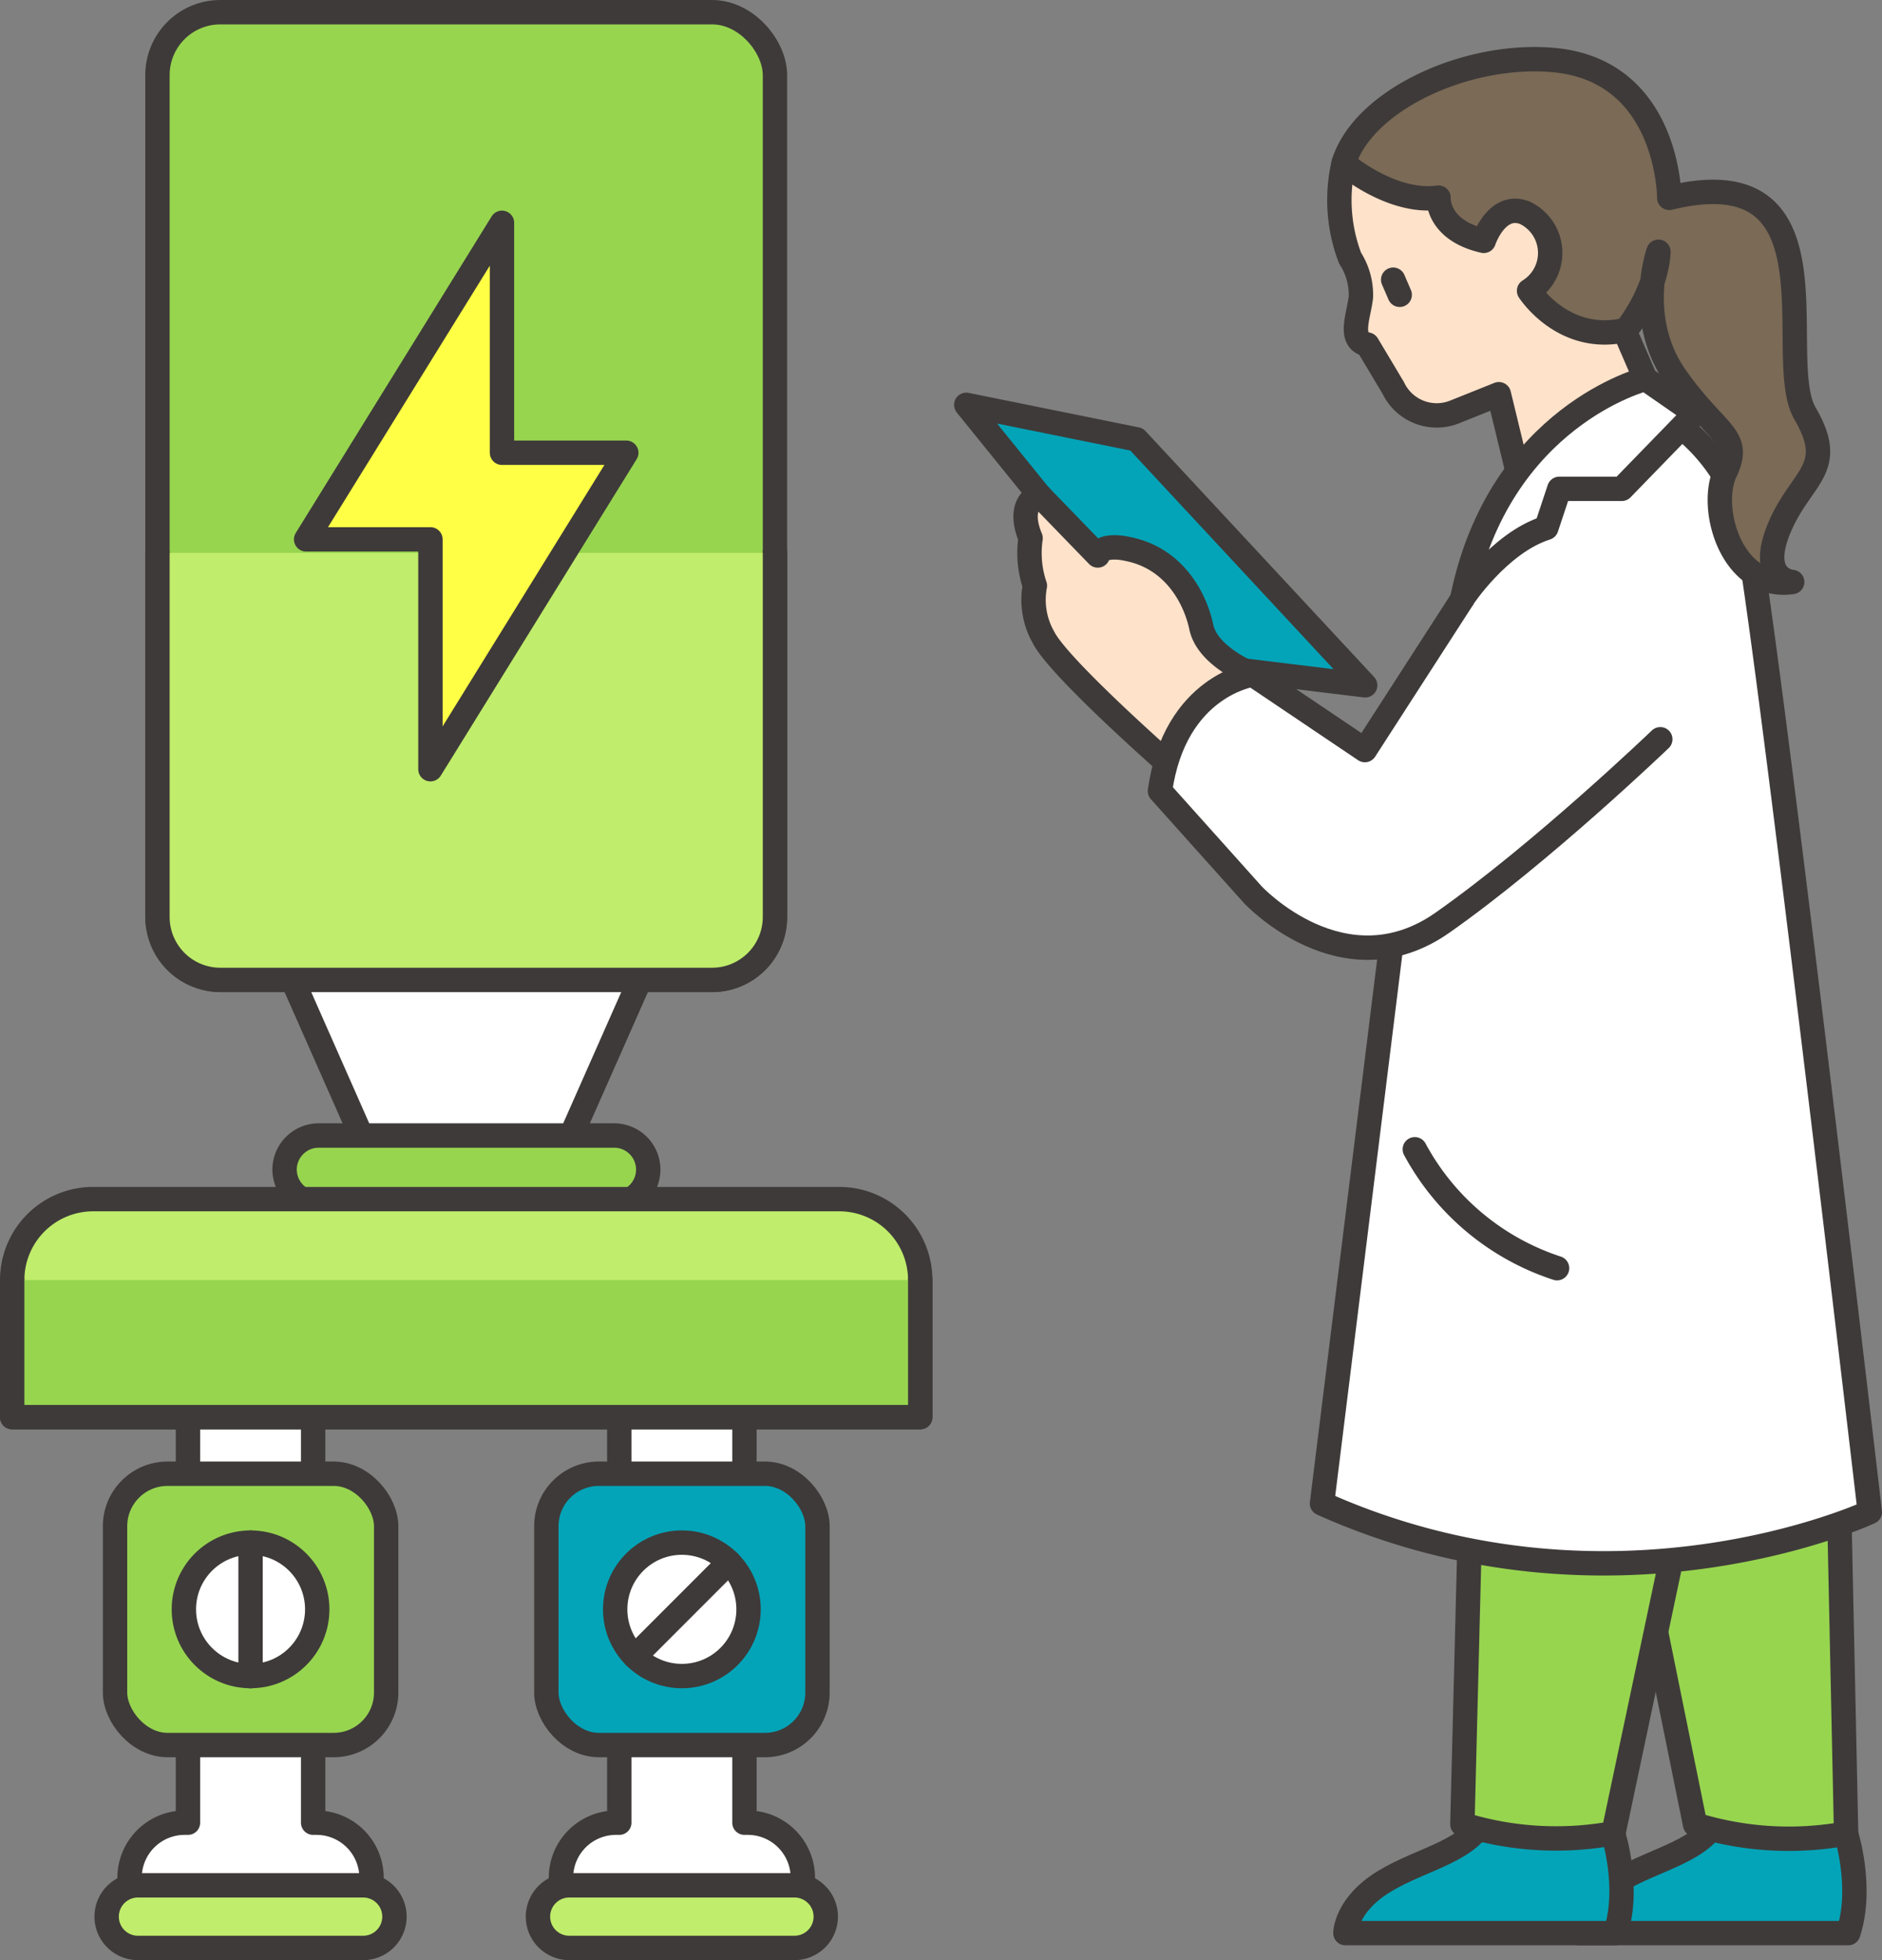 <svg xmlns="http://www.w3.org/2000/svg" viewBox="0 0 193.04 200.93"><rect x="0" y="0" width="193.04" height="200.93" fill="#808080" stroke="none"/><defs><style>.cls-1{fill:#03a4b8;}.cls-1,.cls-2,.cls-3,.cls-4,.cls-5,.cls-6,.cls-7,.cls-8{stroke:#3e3a39;stroke-linecap:round;stroke-linejoin:round;stroke-width:2.5px;}.cls-2{fill:#97d54f;}.cls-3{fill:#fff;}.cls-4{fill:#c0ed6b;}.cls-5{fill:#ffff46;}.cls-6{fill:#ffe2ca;}.cls-7{fill:#7a6a56;}.cls-8{fill:none;}</style></defs><g id="Layer_2" data-name="Layer 2"><g id="icons"><path class="cls-1" d="M189.36,188s1.76,5.51.22,10.16H161.93s0-2.88,4-5.31,9.07-3.1,10.39-6.86"/><path class="cls-2" d="M168.12,158.73l5.75,28.3a32.45,32.45,0,0,0,15.49.92l-.67-31.34"/><path class="cls-1" d="M165.47,188s1.77,5.51.22,10.16H138s0-2.88,4-5.31,9.07-3.1,10.39-6.86"/><path class="cls-2" d="M150.72,158.64,150,187a32.47,32.47,0,0,0,15.49.92l6.63-31.34"/><path class="cls-3" d="M32.47,186.84h-.35v-45H19.28v45h-.35a5.65,5.65,0,0,0-5.64,5.64v2.06H38.11v-2.06A5.65,5.65,0,0,0,32.47,186.84Z"/><rect class="cls-2" x="11.8" y="151.07" width="27.81" height="27.81" rx="5.38"/><circle class="cls-3" cx="25.7" cy="164.97" r="6.84"/><line class="cls-3" x1="25.7" y1="158.13" x2="25.7" y2="171.82"/><path class="cls-4" d="M37.25,199.68H14.15a3.21,3.21,0,0,1-3.21-3.21h0a3.21,3.21,0,0,1,3.21-3.21h23.1a3.21,3.21,0,0,1,3.21,3.21h0A3.21,3.21,0,0,1,37.25,199.68Z"/><path class="cls-3" d="M76.71,186.84h-.35v-45H63.52v45h-.35a5.64,5.64,0,0,0-5.63,5.64v2.06H82.35v-2.06A5.65,5.65,0,0,0,76.71,186.84Z"/><rect class="cls-1" x="56.04" y="151.07" width="27.81" height="27.81" rx="5.38"/><circle class="cls-3" cx="69.94" cy="164.97" r="6.84"/><line class="cls-3" x1="74.78" y1="160.13" x2="65.1" y2="169.81"/><path class="cls-4" d="M81.49,199.68H58.39a3.21,3.21,0,0,1-3.21-3.21h0a3.21,3.21,0,0,1,3.21-3.21h23.1a3.21,3.21,0,0,1,3.21,3.21h0A3.21,3.21,0,0,1,81.49,199.68Z"/><polyline class="cls-3" points="27.8 95.46 37.81 118.1 57.83 118.1 67.85 95.46"/><rect class="cls-2" x="16.15" y="1.25" width="63.34" height="99.2" rx="6.45"/><path class="cls-4" d="M79.49,56.67V94A6.45,6.45,0,0,1,73,100.45H22.6A6.45,6.45,0,0,1,16.15,94V56.67"/><polygon class="cls-5" points="64.24 46.41 51.49 46.41 51.49 22.84 31.4 55.29 44.15 55.29 44.15 78.85 64.24 46.41"/><path class="cls-2" d="M63,123.38H32.69a3.5,3.5,0,0,1-3.5-3.49h0a3.5,3.5,0,0,1,3.5-3.49H63a3.49,3.49,0,0,1,3.49,3.49h0A3.49,3.49,0,0,1,63,123.38Z"/><path class="cls-4" d="M9.55,122.92H86.09a8.3,8.3,0,0,1,8.3,8.3v14.05a0,0,0,0,1,0,0H1.25a0,0,0,0,1,0,0V131.22A8.3,8.3,0,0,1,9.55,122.92Z"/><polyline class="cls-2" points="94.39 131.22 94.39 145.27 1.25 145.27 1.25 131.22"/><path class="cls-3" d="M172.1,43.49A19.44,19.44,0,0,1,179,53.66C180.73,60.3,191.79,155,191.79,155s-26.55,12.39-56.19-.88L144,86.4s4.26-27.61,11.06-34.95"/><polyline class="cls-1" points="106.63 50.79 99.11 41.5 116.58 45.04 140.03 70.25 121.89 68.04"/><path class="cls-6" d="M128.53,69.15s-4.65-1.77-5.31-4.87-2.88-7.08-7.52-8c0,0-2.66-.67-3.1.66l-6-6.19s-2.44.66-.89,4.42a10.37,10.37,0,0,0,.44,4.87,7.77,7.77,0,0,0,.89,5.31c1.55,3.09,12.83,13,12.83,13"/><path class="cls-6" d="M137.82,16.72a16.67,16.67,0,0,0,.66,9.74,6.93,6.93,0,0,1,1.11,4c-.23,2-1.33,4.42.66,4.86l2.65,4.43a4.94,4.94,0,0,0,6.42,2.43l4.42-1.77,1.77,7.3,13.27-8.85-3.54-8.18L161,19.38"/><path class="cls-7" d="M137.82,16.72s4.86,4.21,9.73,3.54c0,0-.22,3.32,4.64,4.43,0,0,1.33-4,4.21-2.88a4.56,4.56,0,0,1,.44,8s3.54,5.53,9.95,4c0,0,3.1-3.77,3.32-8,0,0-2.43,6.86,1.77,12.83s6.86,6,5.09,9.73.66,12.17,6.86,11.29c0,0-3.54-.23-1.33-5.53s6-6,2.65-11.73,4.21-26.54-13.93-22.12c0,0,0-13.27-12.17-14.15C150.22,5.46,139.81,10.31,137.82,16.72Z"/><path class="cls-3" d="M168.78,38.84s-15,3.76-18.8,22.56c0,0,3.76-5.75,8.63-7.29l1.33-4h6.41l7.52-7.74Z"/><path class="cls-3" d="M150,61.4,140,76.89l-11.5-7.74s-8,1.1-9.52,11.94l9.52,10.62s9.29,10,19.46,2.87,22.34-18.8,22.34-18.8"/><path class="cls-8" d="M145.12,117.81A25.58,25.58,0,0,0,159.71,130"/><line class="cls-8" x1="142.9" y1="28.67" x2="143.57" y2="30.22"/></g></g></svg>